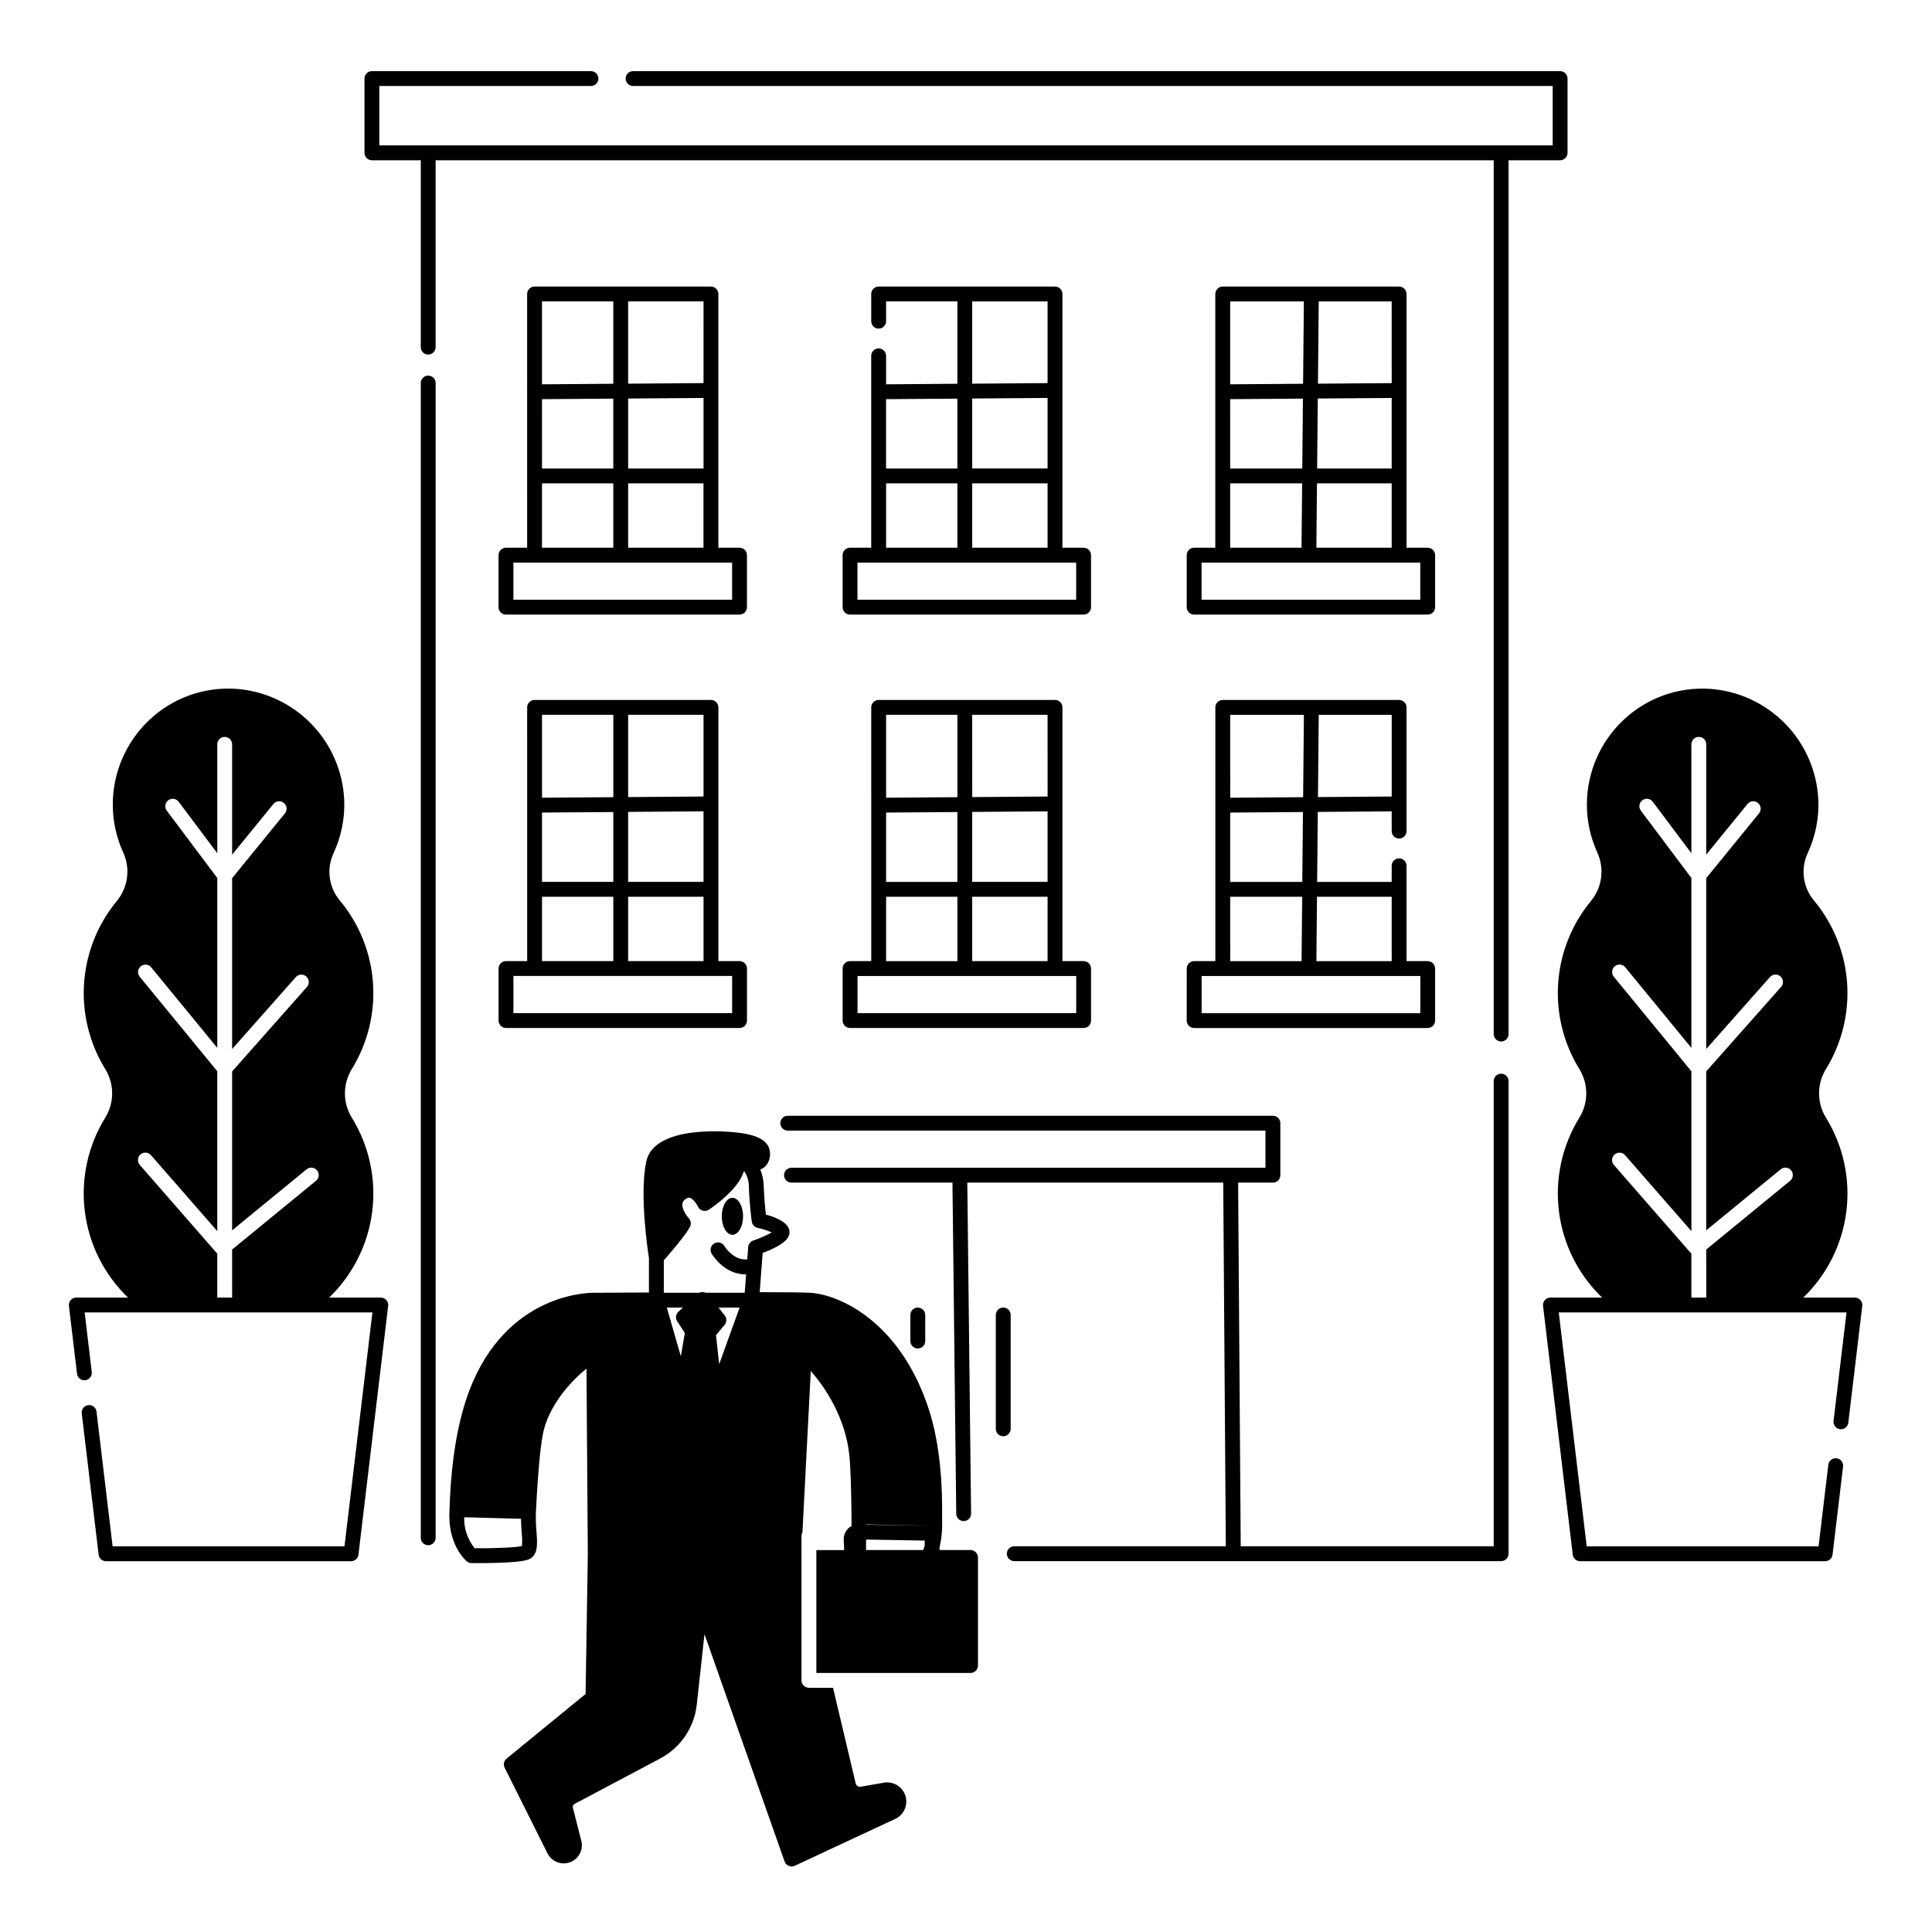 <?xml version="1.0" encoding="UTF-8"?>
<!-- Uploaded to: SVG Repo, www.svgrepo.com, Generator: SVG Repo Mixer Tools -->
<svg fill="#000000" width="800px" height="800px" version="1.1" viewBox="144 144 512 512" xmlns="http://www.w3.org/2000/svg">
 <path d="m257.48 553.5c-1.09 0-1.969-0.883-1.969-1.969v-306.02c0-1.09 0.879-1.969 1.969-1.969 1.086 0 1.969 0.879 1.969 1.969v306.02c0 0.523-0.211 1.023-0.578 1.391-0.371 0.371-0.871 0.578-1.391 0.578zm301.93-369v-19.68c0-0.52-0.207-1.02-0.574-1.391-0.371-0.367-0.871-0.574-1.395-0.574h-245.67c-1.086 0-1.969 0.879-1.969 1.965 0 1.09 0.883 1.969 1.969 1.969h243.71v15.746h-310.95v-15.746h56.09-0.004c1.086 0 1.969-0.879 1.969-1.969 0-1.086-0.883-1.965-1.969-1.965h-58.055c-1.086 0-1.969 0.879-1.969 1.965v19.68c0 0.523 0.207 1.023 0.578 1.395 0.367 0.367 0.867 0.574 1.391 0.574h12.949v49.527c0 1.09 0.879 1.969 1.969 1.969 1.086 0 1.969-0.879 1.969-1.969v-49.527h280.4v231.57c0 1.086 0.883 1.969 1.969 1.969s1.969-0.883 1.969-1.969v-231.57h13.656c0.523 0 1.023-0.207 1.395-0.574 0.367-0.371 0.574-0.871 0.574-1.395zm-15.625 371.25v-125.24c0-1.09-0.883-1.969-1.969-1.969s-1.969 0.879-1.969 1.969v123.27h-67.043l-0.688-96.375h9.219c0.52 0 1.023-0.207 1.391-0.574 0.371-0.371 0.578-0.871 0.578-1.391v-13.785c0-0.523-0.207-1.023-0.578-1.391-0.367-0.371-0.871-0.578-1.391-0.578h-128.57c-1.086 0-1.969 0.883-1.969 1.969 0 1.086 0.883 1.969 1.969 1.969h126.59v9.848h-80.855c-0.047 0-0.098-0.016-0.145-0.016h-0.023c-0.043 0-0.086 0.012-0.129 0.016h-44.457c-1.086 0-1.969 0.879-1.969 1.969 0 1.086 0.883 1.965 1.969 1.965h42.664l1.004 87.754c0.012 1.078 0.887 1.945 1.965 1.945h0.023c1.086-0.012 1.957-0.902 1.945-1.988l-1.004-87.711h67.824l0.688 96.375h-56.07c-1.086 0-1.965 0.883-1.965 1.969 0 1.086 0.879 1.969 1.965 1.969h58.02 0.039 0.016 0.035 70.918-0.004c0.523 0 1.023-0.207 1.391-0.578 0.371-0.367 0.578-0.867 0.578-1.391zm-209.41-333.84v67.242h5.606c0.523 0 1.023 0.207 1.395 0.578 0.367 0.367 0.574 0.867 0.574 1.391v13.785c0 0.523-0.207 1.023-0.574 1.391-0.371 0.371-0.871 0.578-1.395 0.578h-61.891c-1.09 0-1.969-0.883-1.969-1.969v-13.785c0-1.086 0.879-1.969 1.969-1.969h5.609l-0.004-67.242c0-1.086 0.883-1.969 1.969-1.969h46.742c0.52 0 1.023 0.207 1.391 0.578 0.367 0.367 0.578 0.871 0.578 1.391zm-46.734 46.25h18.887v-18.516l-18.895 0.141zm22.828 0h19.977v-18.695l-19.977 0.148zm19.977-44.281h-19.984v21.797l19.977-0.148zm-42.812 21.965 18.895-0.141v-21.824h-18.895zm0 43.309h18.895v-17.059h-18.895zm44.766 3.938h-52.344v9.848h57.961v-9.848zm-1.969-3.938v-17.059h-19.969v17.059zm48.391-50.852v7.543l18.895-0.141v-21.824h-18.895v5.238c0 1.086-0.879 1.969-1.969 1.969-1.086 0-1.969-0.883-1.969-1.969v-7.207c0-1.086 0.883-1.969 1.969-1.969h22.762c0.023 0 0.043-0.008 0.066-0.008s0.043 0.008 0.066 0.008h23.844c0.52 0 1.02 0.207 1.391 0.578 0.367 0.367 0.574 0.871 0.574 1.391v67.242h5.609c0.523 0 1.023 0.207 1.391 0.578 0.371 0.367 0.578 0.867 0.578 1.391v13.785c0 0.523-0.207 1.023-0.578 1.391-0.367 0.371-0.867 0.578-1.391 0.578h-61.895c-1.086 0-1.965-0.883-1.965-1.969v-13.785c0-1.086 0.879-1.969 1.965-1.969h5.609v-50.852c0-1.086 0.883-1.965 1.969-1.965 1.086 0 1.969 0.879 1.969 1.965zm0 50.852h18.895v-17.059h-18.895zm44.766 3.938h-52.348v9.848h57.957v-9.848zm-1.969-3.938v-17.059h-19.977v17.059zm-19.977-20.996h19.977v-18.695l-19.977 0.148zm0-22.48 19.977-0.148v-21.648h-19.977zm-22.828 4.106v18.379h18.895v-18.516zm137.93-27.871v67.242h5.609c0.523 0 1.023 0.207 1.391 0.578 0.371 0.367 0.578 0.867 0.578 1.391v13.785c0 0.523-0.207 1.023-0.578 1.391-0.367 0.371-0.867 0.578-1.391 0.578h-61.895c-1.086 0-1.965-0.883-1.965-1.969v-13.785c0-1.086 0.879-1.969 1.965-1.969h5.609v-67.242c0-1.086 0.883-1.969 1.969-1.969h46.734c0.523 0 1.023 0.207 1.395 0.574 0.371 0.371 0.578 0.871 0.578 1.395zm-46.734 46.25h19.105l0.176-18.52-19.285 0.141zm23.043 0h19.754v-18.695l-19.582 0.145zm19.754-44.281h-19.328l-0.207 21.797 19.543-0.145zm-42.797 21.965 19.32-0.141 0.207-21.824h-19.527zm0 43.309h18.906l0.164-17.059h-19.07zm44.766 3.938h-52.348v9.848h57.957v-9.848zm-1.969-3.938 0.004-17.059h-19.797l-0.164 17.059zm-236.68 111.52c0-1.086 0.879-1.969 1.969-1.969h5.609l-0.004-67.242c0-1.086 0.883-1.969 1.969-1.969h46.742c0.52 0 1.023 0.207 1.391 0.578 0.367 0.367 0.578 0.867 0.578 1.391v67.242h5.606c0.523 0 1.023 0.207 1.395 0.578 0.367 0.367 0.574 0.871 0.574 1.391v13.785c0 0.52-0.207 1.023-0.574 1.391-0.371 0.371-0.871 0.578-1.395 0.578h-61.891c-1.09 0-1.969-0.883-1.969-1.969zm11.512-22.965h18.895v-18.512l-18.895 0.141zm42.797-18.695-19.977 0.148v18.543h19.977zm-19.969 39.691h19.977v-17.059h-19.977zm19.977-65.277-19.977 0.004v21.801l19.977-0.148zm-42.805 21.973 18.895-0.141v-21.828h-18.895zm0 43.309 18.895-0.004v-17.059h-18.895zm-7.578 13.785 57.961-0.004v-9.848h-57.961zm87.246-11.816 0.004-0.004c0-1.086 0.879-1.969 1.969-1.969h5.609l-0.004-67.242c0-1.086 0.883-1.969 1.969-1.969h22.77c0.02 0 0.039-0.008 0.059-0.008s0.039 0 0.059 0.008h23.852-0.004c0.523 0 1.023 0.207 1.395 0.578 0.367 0.367 0.574 0.867 0.574 1.391v67.242h5.609c0.523 0 1.023 0.207 1.391 0.578 0.371 0.367 0.578 0.871 0.578 1.391v13.785c0 0.52-0.207 1.023-0.578 1.391-0.367 0.371-0.867 0.578-1.391 0.578h-61.895c-1.086 0-1.969-0.883-1.969-1.969zm11.512-22.965h18.895l0.004-18.516-18.895 0.141zm42.797-18.695-19.977 0.148v18.543h19.977zm-19.977 39.688h19.977l0.004-17.059h-19.977zm19.977-65.277h-19.977l0.008 21.805 19.977-0.148zm-42.789 21.973 18.895-0.141v-21.828h-18.895zm0 43.309h18.895v-17.062h-18.895zm-7.578 13.785h57.957l0.004-9.852h-57.957zm87.25-11.816v-0.004c0-1.086 0.883-1.969 1.969-1.969h5.609v-67.242c0-1.086 0.879-1.969 1.969-1.969h46.734c0.52 0 1.02 0.207 1.391 0.578 0.367 0.367 0.574 0.867 0.574 1.391v32.789c0 1.086-0.879 1.969-1.965 1.969-1.09 0-1.969-0.883-1.969-1.969v-5.234l-19.582 0.145-0.176 18.547h19.754v-4.273c0-1.086 0.883-1.969 1.969-1.969 1.086 0 1.969 0.883 1.969 1.969v25.27h5.609-0.004c0.523 0 1.023 0.207 1.395 0.578 0.367 0.367 0.574 0.871 0.574 1.391v13.785c0 0.52-0.207 1.023-0.574 1.391-0.371 0.371-0.871 0.578-1.395 0.578h-61.895 0.004c-1.09 0-1.969-0.883-1.969-1.969zm34.52-19.027-0.164 17.059h19.957v-17.062zm-3.723-22.453-19.285 0.141v18.375h19.105zm23.52-25.762-19.336-0.004-0.207 21.797 19.543-0.145zm-42.797 21.969 19.32-0.141 0.207-21.824-19.535-0.008zm0 43.309h18.906l0.164-17.059-19.078-0.008zm-7.578 13.785h57.957v-9.855h-57.957zm-73.25 86.891v-6.906c0-1.09-0.883-1.969-1.969-1.969-1.086 0-1.969 0.879-1.969 1.969v6.906c0 1.086 0.883 1.969 1.969 1.969 1.086 0 1.969-0.883 1.969-1.969zm22.645 23.27v-30.176c0-1.09-0.883-1.969-1.969-1.969-1.086 0-1.969 0.879-1.969 1.969v30.176c0 1.086 0.883 1.965 1.969 1.965 1.086 0 1.969-0.879 1.969-1.965zm-73.738-61.223c-1.562 0-2.824 2.191-2.824 4.898 0 2.703 1.266 4.894 2.824 4.894 1.562 0 2.824-2.191 2.824-4.894 0-2.707-1.262-4.898-2.824-4.898zm-42.277 161.64 2.191 8.625c0.582 2.008-0.215 4.16-1.961 5.305-1.148 0.766-2.57 1-3.902 0.645-1.332-0.352-2.449-1.262-3.066-2.496l-11.352-22.703c-0.41-0.824-0.199-1.82 0.512-2.402l20.941-17.133 0.59-36.922-0.352-49.316c-3.574 2.93-9.172 8.625-11.23 15.941-0.844 3.008-1.617 10.84-2.172 22.055-0.059 1.785-0.008 3.574 0.16 5.356 0.238 3.203 0.441 5.969-1.918 7.148-1.789 0.895-8.691 1.062-13.605 1.062-0.598 0-1.168 0-1.695-0.008l-0.004 0.004c-0.449-0.004-0.879-0.16-1.227-0.441-0.215-0.176-5.266-4.402-4.598-13.766v-0.012c0.211-7.809 1.137-19.168 4.344-28.949 9.074-27.68 31.375-28.477 33.891-28.477 1.668 0 5.324-0.02 10.031-0.047l4.574-0.023v-9.105c-0.281-1.789-2.57-17.047-0.707-25.621 2.106-9.691 21.516-8.238 26.207-7.356 3.375 0.633 5.344 1.734 6.207 3.465l-0.004-0.004c0.613 1.438 0.508 3.086-0.285 4.434-0.422 0.75-1.109 1.316-1.93 1.582 0.594 1.41 0.91 2.922 0.934 4.449 0.082 2.918 0.379 5.859 0.57 7.504 2.305 0.617 5.207 1.75 6.039 3.617h0.004c0.297 0.68 0.293 1.457-0.012 2.133-0.777 1.777-3.953 3.328-6.887 4.43l-0.789 10.383c7.281 0.012 11.688 0.066 13.422 0.168 7.504 0.441 23.715 7.434 31.355 30.734 3.203 9.766 3.699 21.211 3.555 29.102v-0.004c0.129 2.562-0.09 5.129-0.66 7.633v0.711h8.203c0.523 0 1.023 0.207 1.391 0.574 0.371 0.371 0.578 0.871 0.578 1.395v28.633c0 0.523-0.207 1.023-0.578 1.391-0.367 0.371-0.867 0.578-1.391 0.578h-40.859v-32.57h7.379l-0.121-2.606c-0.062-1.133 0.344-2.238 1.121-3.062 0.273-0.277 0.59-0.512 0.941-0.688 0.008-0.77 0.012-1.574 0-2.441-0.078-7.711-0.27-13.301-0.555-16.164-1.004-10.047-6.394-18.137-10.238-22.48l-2.215 42.785-0.004-0.004c-0.16 0.285-0.242 0.609-0.246 0.938v3.82l-0.031 0.617 0.031-0.039v33.855c0 0.52 0.207 1.02 0.578 1.391 0.367 0.367 0.867 0.574 1.391 0.574h6.391l6.012 25.363c0.137 0.586 0.707 0.965 1.301 0.859l6.16-1.07c2.504-0.438 4.945 1.051 5.707 3.477s-0.391 5.043-2.695 6.117l-26.629 12.426c-0.504 0.238-1.082 0.246-1.594 0.031-0.512-0.215-0.91-0.633-1.094-1.16l-21.234-60.242-2.043 18.66h-0.004c-0.66 6.074-4.289 11.422-9.688 14.281l-22.707 12.043v-0.004c-0.367 0.199-0.547 0.625-0.43 1.023zm93.914-74.734-16.137-0.371v0.09l15.82 0.281c0.109 0 0.211 0.027 0.316 0.039zm-1.082 6.426v0.004c0.156-0.391 0.293-0.789 0.406-1.199v-1.301l-15.531-0.277c-0.023 1.043-0.039 2.043-0.016 2.773zm-48.652-64.246h-5.59l1.652 2.082c0.578 0.73 0.566 1.77-0.031 2.484l-2.289 2.75 0.84 7.688zm-16.234 1.109 1.195-1.109h-4.258l3.727 12.922 1.055-6.176-2.027-3.121c-0.523-0.801-0.395-1.863 0.309-2.516zm17.523-37.152h-0.188c-1.445 4.676-7.816 9.137-9.258 10.098v0.004c-0.477 0.316-1.07 0.41-1.621 0.258-0.555-0.156-1.012-0.543-1.254-1.062-0.398-0.836-1.379-2.172-2.219-2.363-0.133-0.031-0.492-0.113-1.176 0.434h0.004c-0.434 0.289-0.711 0.758-0.754 1.277-0.109 1.398 1.246 3.234 1.73 3.766h-0.004c0.551 0.602 0.672 1.48 0.312 2.211-1.051 2.102-5.398 7.137-6.949 8.902v8.59h9.449c0.301-0.148 0.637-0.211 0.973-0.184 0.23 0.02 0.457 0.082 0.668 0.184h10.352l0.371-4.894c-0.086 0-0.172 0.012-0.254 0.012-5.609 0-8.773-5.293-8.914-5.527-0.527-0.934-0.207-2.121 0.719-2.664 0.922-0.543 2.113-0.246 2.676 0.668 0.047 0.074 2.406 3.914 6.023 3.562h0.051l0.25-3.277v0.004c0.059-0.785 0.582-1.461 1.324-1.715 1.703-0.57 3.348-1.293 4.922-2.156-1.207-0.531-2.469-0.938-3.762-1.215-0.809-0.176-1.422-0.836-1.535-1.656-0.027-0.188-0.641-4.676-0.77-9.25 0.023-1.422-0.387-2.816-1.168-4.004zm-59.031 95.844c-0.082-1.113-0.18-2.414-0.195-3.832l-15.047-0.402h-0.004c-0.082 2.984 0.902 5.894 2.773 8.215 5.156 0.043 10.988-0.195 12.539-0.59 0.086-1.129 0.062-2.266-0.066-3.394zm-117.85-42.273-2.148-17.98c-0.066-0.559 0.109-1.121 0.484-1.539 0.371-0.422 0.906-0.664 1.469-0.664h13.703c-6.301-6.059-10.336-14.094-11.434-22.766s0.809-17.461 5.398-24.898c2.457-3.965 2.449-8.977-0.016-12.93-4.195-6.828-6.148-14.797-5.582-22.789 0.562-7.992 3.613-15.609 8.727-21.777 2.941-3.613 3.574-8.582 1.633-12.816-1.828-3.992-2.766-8.332-2.758-12.719 0.016-8.465 3.512-16.551 9.672-22.359 6.16-5.84 14.484-8.836 22.957-8.266 7.555 0.535 14.652 3.824 19.941 9.246 5.293 5.418 8.41 12.594 8.762 20.16 0.207 4.871-0.766 9.723-2.828 14.141-1.934 4.18-1.262 9.102 1.723 12.609 5.113 6.172 8.168 13.785 8.73 21.781 0.562 7.992-1.391 15.961-5.586 22.785-2.465 3.969-2.465 8.988 0 12.953 4.574 7.441 6.473 16.219 5.379 24.883-1.098 8.668-5.121 16.695-11.406 22.762h13.68c0.562 0 1.098 0.242 1.469 0.66 0.375 0.422 0.551 0.98 0.484 1.539l-7.871 65.93c-0.121 0.988-0.957 1.734-1.957 1.734h-64.945 0.004c-0.996 0-1.836-0.746-1.957-1.734l-4.473-37.438c-0.129-1.082 0.641-2.062 1.719-2.191 1.082-0.129 2.062 0.641 2.191 1.719l4.266 35.707h61.449l7.406-61.988h-76.262l1.883 15.777h0.004c0.129 1.082-0.645 2.059-1.723 2.188-1.078 0.133-2.059-0.641-2.188-1.719zm37.168-31.848v11.668h3.938l-0.004-12.73 22.238-18.227v0.004c0.832-0.691 0.949-1.926 0.266-2.762-0.688-0.836-1.918-0.961-2.758-0.285l-19.746 16.184v-42.117l19.848-22.402c0.703-0.816 0.617-2.043-0.188-2.758-0.805-0.715-2.035-0.648-2.762 0.148l-16.895 19.074v-45.281l13.988-17.168c0.688-0.844 0.559-2.082-0.281-2.769-0.844-0.688-2.082-0.562-2.769 0.281l-10.941 13.422v-29.234c0-1.086-0.879-1.969-1.965-1.969-1.09 0-1.969 0.883-1.969 1.969v28.863l-10.234-13.645c-0.652-0.867-1.887-1.043-2.754-0.391-0.871 0.652-1.047 1.883-0.395 2.754l13.383 17.844v45.016l-17.504-21.332c-0.688-0.844-1.93-0.965-2.769-0.273-0.84 0.688-0.961 1.93-0.273 2.769l20.547 25.039v42.359l-17.543-20.09c-0.34-0.406-0.828-0.664-1.355-0.707-0.531-0.043-1.055 0.133-1.453 0.48-0.402 0.348-0.645 0.844-0.672 1.375s0.156 1.051 0.516 1.441l20.336 23.289c0.055 0.055 0.109 0.109 0.172 0.156zm435.46 12.328v-0.004c0.371 0.422 0.547 0.984 0.48 1.543l-3.699 30.961c-0.129 1.078-1.109 1.852-2.188 1.723s-1.852-1.109-1.723-2.188l3.438-28.762h-76.262l7.406 61.992h61.449l2.582-21.613c0.129-1.082 1.109-1.852 2.191-1.723 1.078 0.129 1.848 1.109 1.719 2.188l-2.789 23.348c-0.117 0.992-0.957 1.734-1.953 1.734h-64.945c-0.996 0-1.836-0.742-1.953-1.734l-7.871-65.922h-0.004c-0.066-0.559 0.109-1.121 0.484-1.539 0.371-0.422 0.91-0.664 1.473-0.664h13.699c-6.301-6.059-10.332-14.094-11.43-22.766s0.805-17.461 5.394-24.898c2.457-3.961 2.449-8.973-0.012-12.93-4.199-6.828-6.152-14.797-5.59-22.789 0.566-7.992 3.617-15.609 8.73-21.777 2.941-3.609 3.574-8.582 1.633-12.812-1.828-3.992-2.766-8.332-2.758-12.723 0.016-8.465 3.512-16.551 9.672-22.355 6.164-5.84 14.484-8.836 22.957-8.266 7.555 0.531 14.652 3.82 19.945 9.242 5.289 5.418 8.41 12.59 8.762 20.156 0.207 4.875-0.766 9.727-2.828 14.145-1.934 4.18-1.258 9.102 1.727 12.609 5.113 6.168 8.164 13.785 8.727 21.777 0.562 7.992-1.391 15.961-5.586 22.789-2.461 3.965-2.461 8.984 0 12.953 4.578 7.438 6.477 16.219 5.379 24.883-1.098 8.664-5.121 16.695-11.402 22.758h13.676c0.562 0.004 1.094 0.242 1.469 0.66zm-44.805-12.328v11.668h3.938l-0.004-12.73 22.238-18.227v0.004c0.832-0.691 0.949-1.926 0.262-2.762-0.684-0.836-1.914-0.961-2.758-0.285l-19.746 16.18v-42.117l19.848-22.398c0.719-0.816 0.645-2.059-0.172-2.781-0.816-0.719-2.062-0.645-2.781 0.172l-16.895 19.074v-45.281l13.988-17.168c0.688-0.844 0.562-2.082-0.281-2.769-0.84-0.688-2.082-0.562-2.769 0.281l-10.934 13.422v-29.234c0-1.086-0.883-1.969-1.969-1.969-1.086 0-1.969 0.883-1.969 1.969v28.863l-10.234-13.645c-0.652-0.867-1.883-1.043-2.754-0.391-0.871 0.652-1.047 1.883-0.395 2.754l13.383 17.844v45.016l-17.504-21.332c-0.328-0.414-0.809-0.68-1.332-0.734-0.523-0.055-1.051 0.102-1.457 0.434-0.406 0.336-0.664 0.82-0.711 1.348-0.047 0.523 0.117 1.047 0.461 1.449l20.547 25.039v42.359l-17.543-20.09h-0.004c-0.34-0.402-0.828-0.652-1.352-0.695-0.527-0.039-1.047 0.133-1.445 0.48-0.398 0.348-0.641 0.84-0.672 1.367s0.152 1.043 0.504 1.438l20.336 23.289h0.004c0.051 0.055 0.109 0.109 0.168 0.156z"/>
</svg>